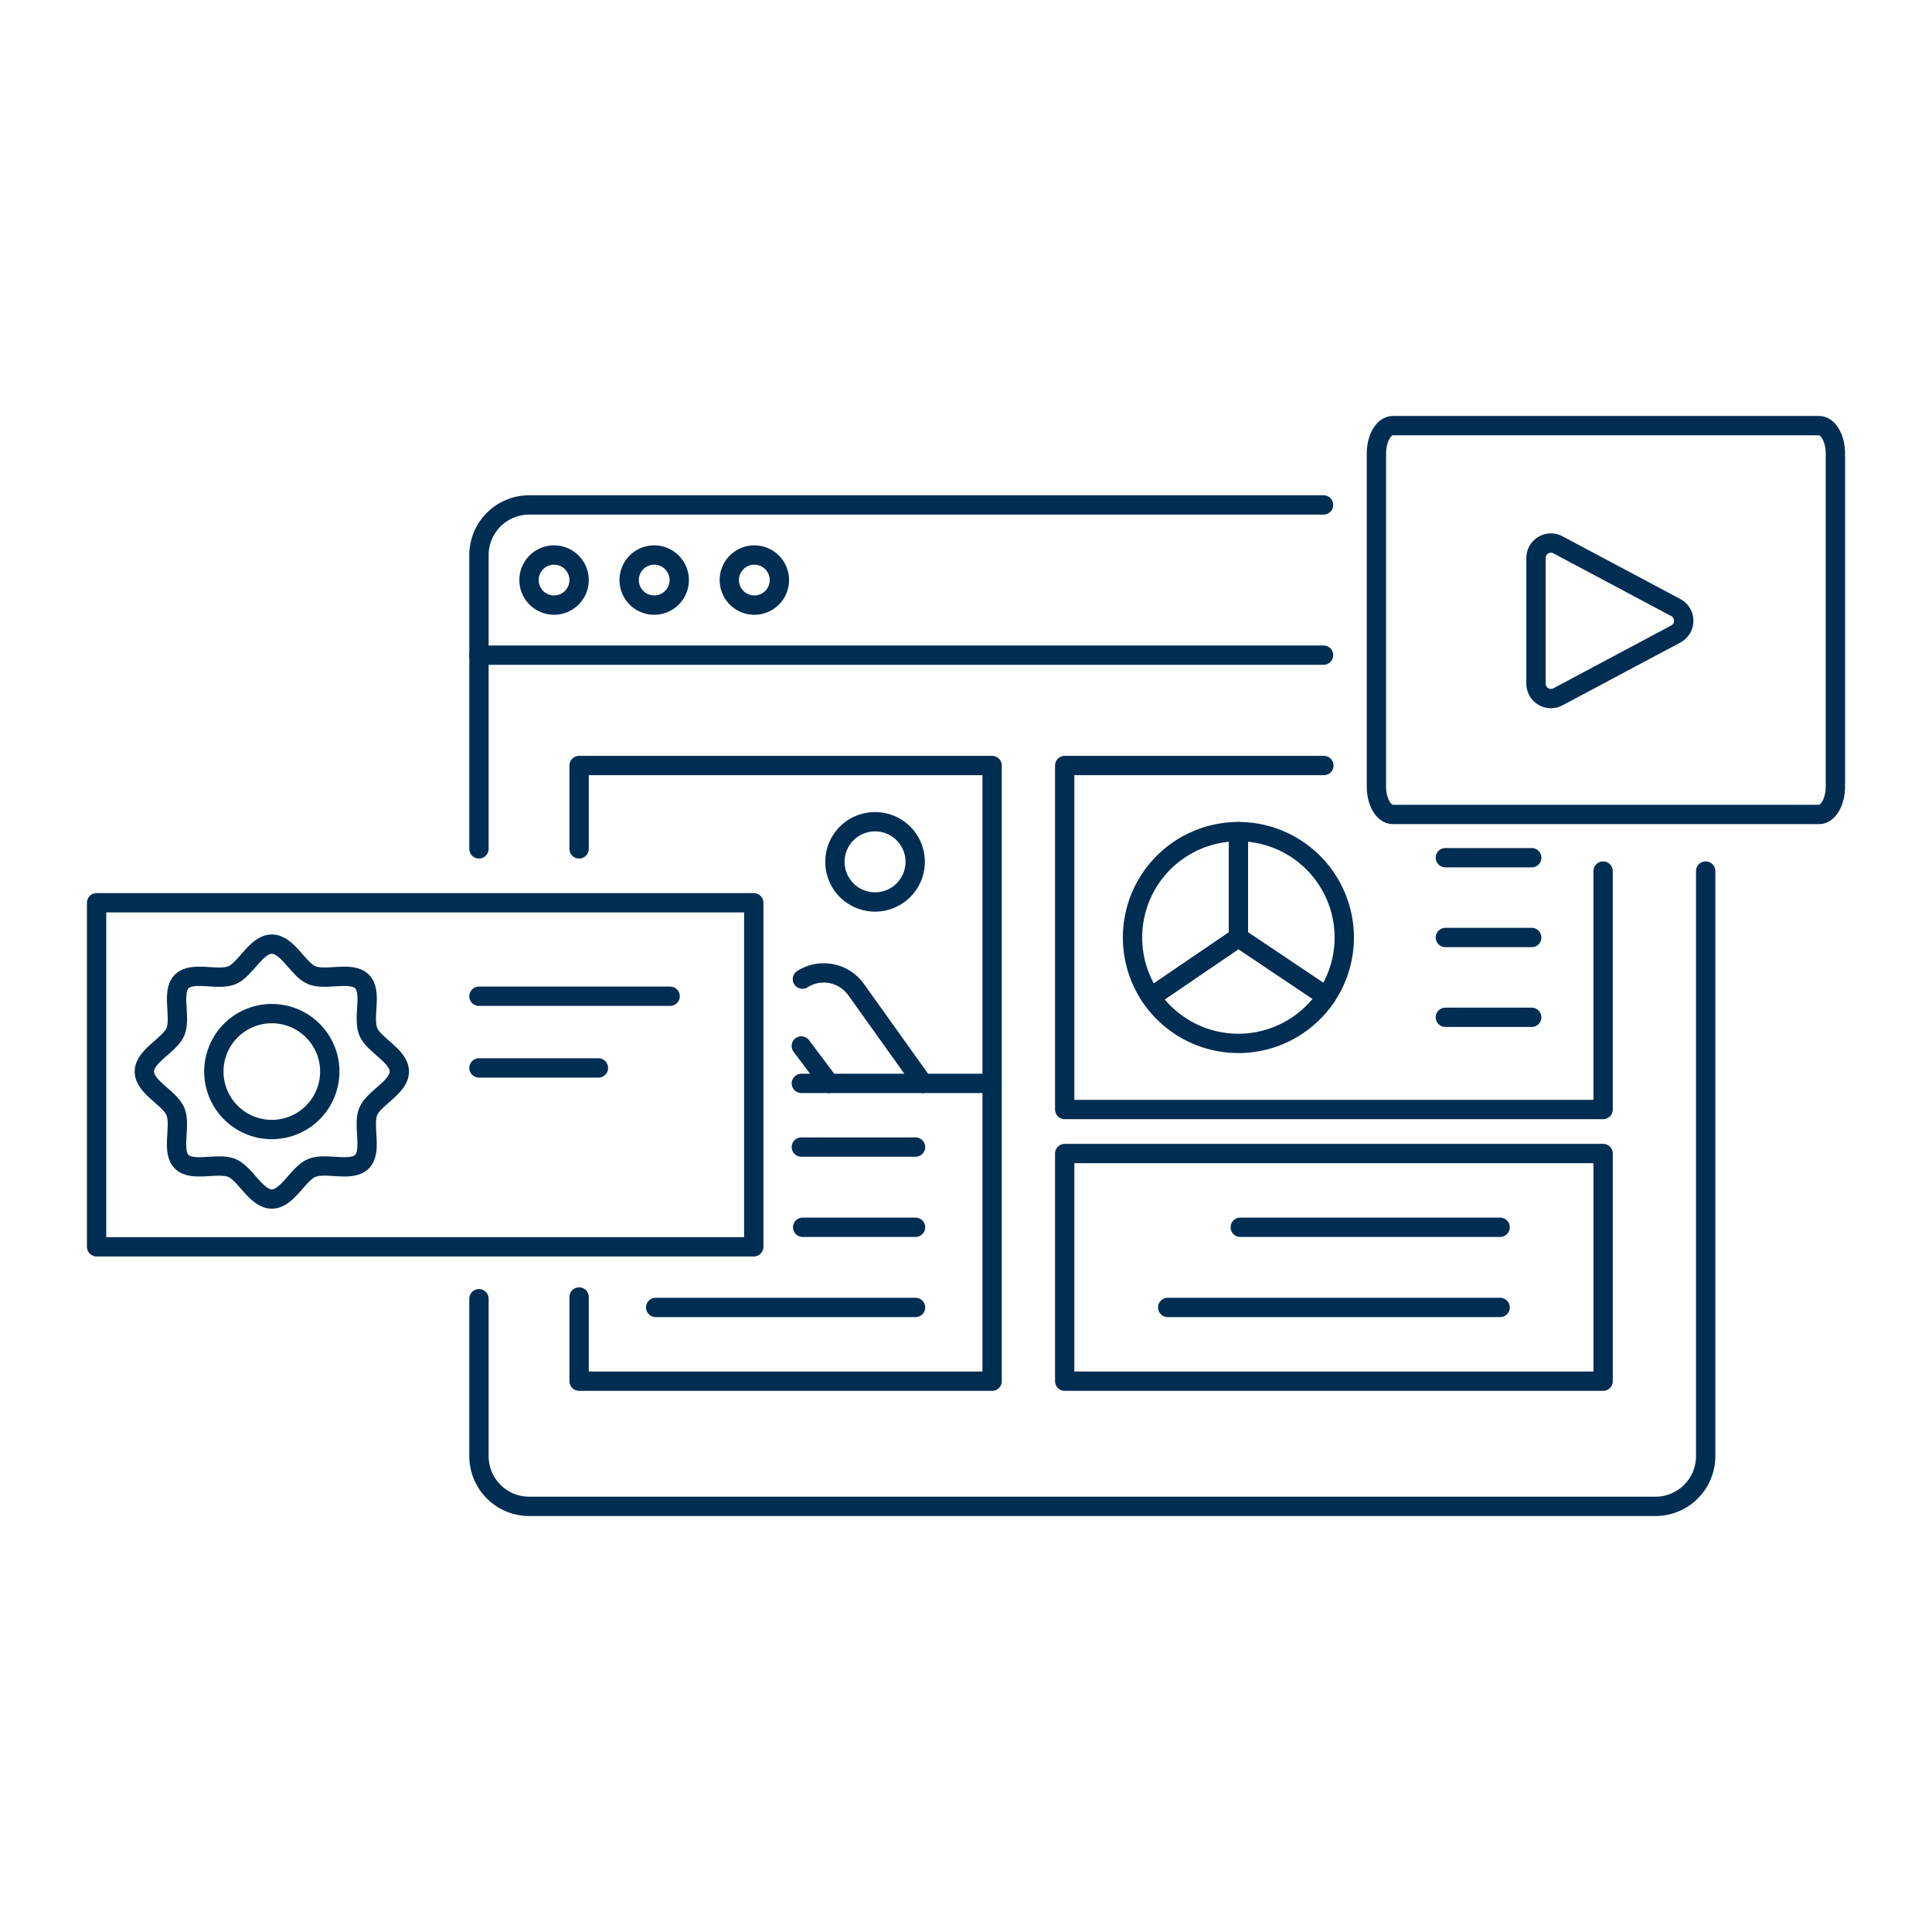 <svg viewBox="0 0 300 300" height="300" width="300" xmlns="http://www.w3.org/2000/svg"><g transform="matrix(3,0,0,3,0,0)"><path d="M24.791,33.911V28.728a2.6,2.6,0,0,1,2.591-2.592H68.506" fill="none" stroke="#002d52" stroke-linecap="round" stroke-linejoin="round"></path><path d="M27.382 30.024 A1.296 1.296 0 1 0 29.974 30.024 A1.296 1.296 0 1 0 27.382 30.024 Z" fill="none" stroke="#002d52" stroke-linecap="round" stroke-linejoin="round"></path><path d="M32.565 30.024 A1.296 1.296 0 1 0 35.157 30.024 A1.296 1.296 0 1 0 32.565 30.024 Z" fill="none" stroke="#002d52" stroke-linecap="round" stroke-linejoin="round"></path><path d="M37.749 30.024 A1.296 1.296 0 1 0 40.341 30.024 A1.296 1.296 0 1 0 37.749 30.024 Z" fill="none" stroke="#002d52" stroke-linecap="round" stroke-linejoin="round"></path><path d="M88.286,45.086V75.377a2.6,2.6,0,0,1-2.592,2.592H27.382a2.6,2.6,0,0,1-2.591-2.592V67.222" fill="none" stroke="#002d52" stroke-linecap="round" stroke-linejoin="round"></path><path d="M24.791 43.938L24.791 33.911" fill="none" stroke="#002d52" stroke-linecap="round" stroke-linejoin="round"></path><path d="M55.109 59.706H82.978V71.49H55.109z" fill="none" stroke="#002d52" stroke-linecap="round" stroke-linejoin="round"></path><path d="M60.44 67.673L77.646 67.673" fill="none" stroke="#002d52" stroke-linecap="round" stroke-linejoin="round"></path><path d="M64.196 63.523L77.646 63.523" fill="none" stroke="#002d52" stroke-linecap="round" stroke-linejoin="round"></path><path d="M68.524 39.623L55.109 39.623 55.109 57.428 82.977 57.428 82.977 45.086" fill="none" stroke="#002d52" stroke-linecap="round" stroke-linejoin="round"></path><path d="M29.974 67.132L29.974 71.49 51.352 71.49 51.352 39.623 29.974 39.623 29.974 43.938" fill="none" stroke="#002d52" stroke-linecap="round" stroke-linejoin="round"></path><path d="M41.533,50.68a2.058,2.058,0,0,1,2.779.541l3.468,4.855" fill="none" stroke="#002d52" stroke-linecap="round" stroke-linejoin="round"></path><path d="M41.476 54.139L42.929 56.076" fill="none" stroke="#002d52" stroke-linecap="round" stroke-linejoin="round"></path><path d="M43.216 44.609 A2.077 2.077 0 1 0 47.370 44.609 A2.077 2.077 0 1 0 43.216 44.609 Z" fill="none" stroke="#002d52" stroke-linecap="round" stroke-linejoin="round"></path><path d="M41.478 59.373L47.388 59.373" fill="none" stroke="#002d52" stroke-linecap="round" stroke-linejoin="round"></path><path d="M41.545 63.523L47.388 63.523" fill="none" stroke="#002d52" stroke-linecap="round" stroke-linejoin="round"></path><path d="M33.938 67.673L47.388 67.673" fill="none" stroke="#002d52" stroke-linecap="round" stroke-linejoin="round"></path><path d="M68.651,51.577A5.481,5.481,0,0,0,64.1,43.045v5.48Z" fill="none" stroke="#002d52" stroke-linecap="round" stroke-linejoin="round"></path><path d="M64.1,43.045a5.481,5.481,0,0,0-4.53,8.566l4.53-3.086Z" fill="none" stroke="#002d52" stroke-linecap="round" stroke-linejoin="round"></path><path d="M64.1,48.525l-4.53,3.086a5.481,5.481,0,0,0,9.082-.034Z" fill="none" stroke="#002d52" stroke-linecap="round" stroke-linejoin="round"></path><path d="M74.812 48.525L79.282 48.525" fill="none" stroke="#002d52" stroke-linecap="round" stroke-linejoin="round"></path><path d="M74.812 44.395L79.282 44.395" fill="none" stroke="#002d52" stroke-linecap="round" stroke-linejoin="round"></path><path d="M74.812 52.656L79.282 52.656" fill="none" stroke="#002d52" stroke-linecap="round" stroke-linejoin="round"></path><path d="M71.243,40.71c0,.8.38,1.447.847,1.447H94.153c.468,0,.847-.648.847-1.447V23.478c0-.8-.379-1.447-.847-1.447H72.09c-.467,0-.847.648-.847,1.447Z" fill="none" stroke="#002d52" stroke-linecap="round" stroke-linejoin="round"></path><path d="M80.641,28.2a.774.774,0,0,0-1.138.683v6.5a.774.774,0,0,0,1.138.683l6.1-3.251a.774.774,0,0,0,0-1.366Z" fill="none" stroke="#002d52" stroke-linecap="round" stroke-linejoin="round"></path><path d="M5.000 46.726 L39.015 46.726 L39.015 64.534 L5.000 64.534 Z" fill="none" stroke="#002d52" stroke-linecap="round" stroke-linejoin="round"></path><path d="M24.791 51.565L34.686 51.565" fill="none" stroke="#002d52" stroke-linecap="round" stroke-linejoin="round"></path><path d="M24.791 55.276L30.975 55.276" fill="none" stroke="#002d52" stroke-linecap="round" stroke-linejoin="round"></path><path d="M20.668,55.464c0,.813-1.316,1.359-1.609,2.066-.3.733.229,2.046-.324,2.6s-1.865.019-2.6.323c-.707.293-1.253,1.609-2.066,1.609s-1.359-1.316-2.066-1.609c-.733-.3-2.047.229-2.6-.323s-.019-1.866-.323-2.6c-.294-.707-1.609-1.253-1.609-2.066S8.789,54.105,9.083,53.4c.3-.733-.229-2.046.323-2.6s1.866-.019,2.6-.323c.707-.293,1.252-1.609,2.066-1.609s1.359,1.316,2.066,1.609c.733.3,2.046-.229,2.6.323s.02,1.866.324,2.6C19.352,54.105,20.668,54.651,20.668,55.464Z" fill="none" stroke="#002d52" stroke-linecap="round" stroke-linejoin="round"></path><path d="M17.069,55.464a3,3,0,1,1-3-3A3,3,0,0,1,17.069,55.464Z" fill="none" stroke="#002d52" stroke-linecap="round" stroke-linejoin="round"></path><path d="M51.345 56.076L41.478 56.076" fill="none" stroke="#002d52" stroke-linecap="round" stroke-linejoin="round"></path><path d="M68.507 33.911L24.791 33.911" fill="none" stroke="#002d52" stroke-linecap="round" stroke-linejoin="round"></path></g></svg>